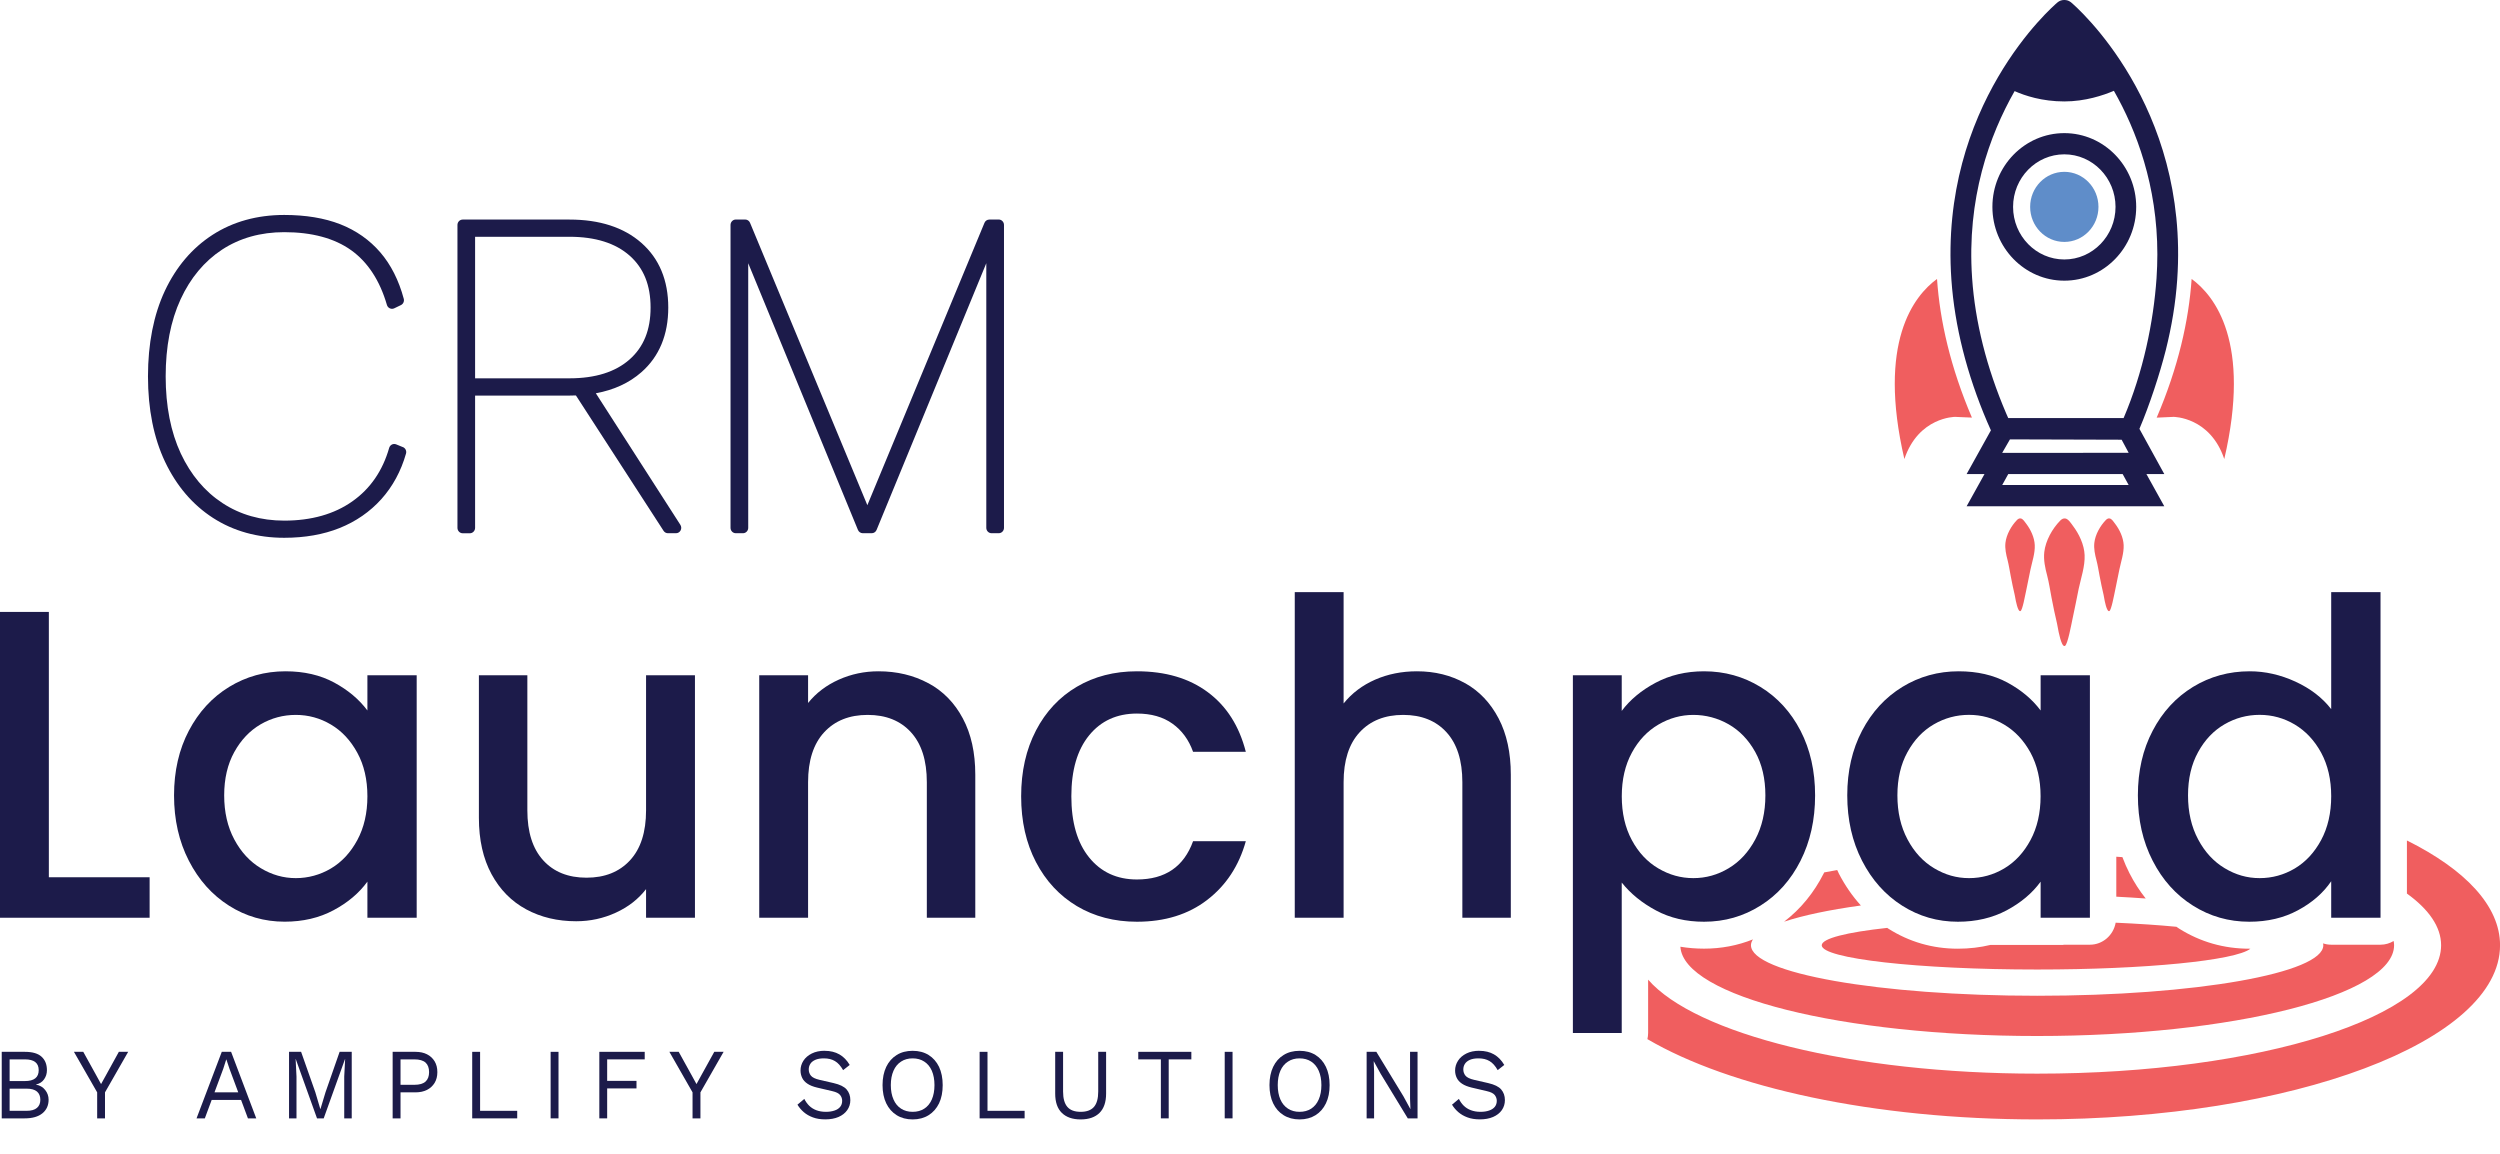 <svg width="52" height="24" viewBox="0 0 52 24" fill="none" xmlns="http://www.w3.org/2000/svg">
<path d="M1.016 18.247H3.112V19.089H0V12.728H1.016V18.247V18.247Z" fill="#1C1B4A"/>
<path d="M3.928 15.199C4.133 14.809 4.412 14.505 4.766 14.288C5.12 14.072 5.511 13.963 5.939 13.963C6.325 13.963 6.662 14.041 6.951 14.197C7.239 14.353 7.469 14.546 7.642 14.778V14.046H8.667V19.089H7.642V18.338C7.469 18.576 7.234 18.775 6.937 18.933C6.64 19.092 6.301 19.171 5.921 19.171C5.499 19.171 5.112 19.06 4.762 18.837C4.411 18.614 4.133 18.303 3.928 17.903C3.723 17.504 3.62 17.051 3.62 16.544C3.62 16.038 3.723 15.589 3.928 15.199V15.199ZM7.432 15.657C7.292 15.4 7.11 15.205 6.884 15.071C6.658 14.937 6.414 14.87 6.152 14.87C5.891 14.87 5.647 14.935 5.421 15.066C5.195 15.198 5.013 15.39 4.873 15.643C4.733 15.896 4.663 16.197 4.663 16.544C4.663 16.892 4.733 17.198 4.873 17.46C5.013 17.722 5.197 17.922 5.426 18.059C5.655 18.197 5.897 18.265 6.153 18.265C6.409 18.265 6.658 18.198 6.884 18.064C7.11 17.93 7.292 17.733 7.432 17.474C7.572 17.214 7.642 16.911 7.642 16.563C7.642 16.215 7.572 15.913 7.432 15.657H7.432Z" fill="#1C1B4A"/>
<path d="M14.455 14.046V19.089H13.438V18.494C13.278 18.701 13.068 18.865 12.81 18.983C12.551 19.102 12.276 19.162 11.985 19.162C11.598 19.162 11.252 19.08 10.946 18.915C10.64 18.75 10.399 18.506 10.224 18.183C10.049 17.859 9.961 17.469 9.961 17.011V14.046H10.969V16.856C10.969 17.307 11.079 17.654 11.299 17.895C11.518 18.136 11.819 18.256 12.199 18.256C12.58 18.256 12.881 18.136 13.104 17.895C13.327 17.654 13.438 17.307 13.438 16.856V14.046H14.455H14.455Z" fill="#1C1B4A"/>
<path d="M19.31 14.21C19.616 14.375 19.855 14.619 20.027 14.943C20.2 15.266 20.286 15.657 20.286 16.114V19.089H19.278V16.27C19.278 15.819 19.168 15.472 18.948 15.231C18.728 14.99 18.428 14.87 18.048 14.87C17.667 14.87 17.366 14.99 17.143 15.231C16.92 15.472 16.808 15.819 16.808 16.27V19.089H15.792V14.046H16.808V14.622C16.975 14.415 17.187 14.253 17.446 14.137C17.705 14.021 17.98 13.963 18.271 13.963C18.657 13.963 19.003 14.046 19.31 14.211V14.21Z" fill="#1C1B4A"/>
<path d="M21.548 15.194C21.753 14.801 22.037 14.497 22.399 14.284C22.762 14.07 23.178 13.963 23.648 13.963C24.242 13.963 24.734 14.108 25.123 14.398C25.513 14.688 25.776 15.101 25.913 15.638H24.816C24.727 15.388 24.584 15.193 24.388 15.053C24.192 14.912 23.945 14.842 23.648 14.842C23.232 14.842 22.9 14.993 22.654 15.295C22.407 15.597 22.284 16.02 22.284 16.563C22.284 17.106 22.407 17.53 22.654 17.835C22.9 18.14 23.232 18.293 23.648 18.293C24.236 18.293 24.625 18.027 24.816 17.497H25.913C25.77 18.009 25.503 18.416 25.11 18.718C24.718 19.02 24.23 19.172 23.648 19.172C23.178 19.172 22.762 19.063 22.399 18.847C22.037 18.63 21.753 18.325 21.548 17.931C21.343 17.538 21.24 17.082 21.24 16.563C21.24 16.044 21.343 15.588 21.548 15.195L21.548 15.194Z" fill="#1C1B4A"/>
<path d="M30.475 14.21C30.769 14.375 31.001 14.619 31.171 14.943C31.34 15.266 31.425 15.657 31.425 16.114V19.089H30.417V16.27C30.417 15.819 30.307 15.472 30.087 15.231C29.867 14.99 29.567 14.87 29.186 14.87C28.806 14.87 28.504 14.99 28.281 15.231C28.058 15.472 27.947 15.819 27.947 16.27V19.089H26.931V12.316H27.947V14.632C28.119 14.418 28.338 14.253 28.602 14.137C28.867 14.021 29.157 13.963 29.472 13.963C29.846 13.963 30.18 14.046 30.475 14.211V14.21Z" fill="#1C1B4A"/>
<path d="M0.036 23.262V21.878H0.516C0.676 21.878 0.792 21.912 0.866 21.981C0.94 22.049 0.976 22.142 0.976 22.26C0.976 22.33 0.957 22.393 0.917 22.45C0.877 22.506 0.822 22.542 0.749 22.557V22.56C0.83 22.575 0.893 22.612 0.94 22.672C0.987 22.731 1.011 22.799 1.011 22.874C1.011 22.992 0.968 23.086 0.882 23.157C0.796 23.227 0.673 23.262 0.514 23.262H0.036ZM0.2 22.486H0.519C0.709 22.486 0.805 22.411 0.805 22.26C0.805 22.109 0.709 22.035 0.519 22.035H0.2V22.486ZM0.2 23.105H0.553C0.65 23.105 0.722 23.085 0.769 23.044C0.816 23.004 0.839 22.947 0.839 22.875C0.839 22.802 0.816 22.744 0.769 22.704C0.722 22.664 0.65 22.644 0.553 22.644H0.2V23.105Z" fill="#1C1B4A"/>
<path d="M2.666 21.878L2.184 22.721V23.262H2.021V22.721L1.538 21.878H1.732L1.994 22.352L2.102 22.549L2.211 22.352L2.472 21.878H2.666Z" fill="#1C1B4A"/>
<path d="M4.088 23.262L4.613 21.878H4.807L5.33 23.262H5.157L4.773 22.23L4.709 22.038H4.705L4.646 22.224L4.26 23.263H4.088V23.262ZM4.345 22.879V22.721H5.067V22.879H4.345Z" fill="#1C1B4A"/>
<path d="M7.316 21.878V23.262H7.16V22.392L7.179 22.027H7.177L6.733 23.262H6.594L6.151 22.027H6.149L6.167 22.392V23.262H6.012V21.878H6.263L6.559 22.719L6.662 23.066H6.666L6.77 22.721L7.064 21.878H7.316V21.878Z" fill="#1C1B4A"/>
<path d="M8.643 21.878C8.734 21.878 8.814 21.895 8.881 21.929C8.949 21.963 9.001 22.012 9.04 22.075C9.078 22.138 9.097 22.213 9.097 22.3C9.097 22.387 9.078 22.461 9.04 22.524C9.001 22.587 8.949 22.636 8.881 22.67C8.814 22.704 8.734 22.721 8.643 22.721H8.331V23.262H8.167V21.878H8.643V21.878ZM8.619 22.564C8.725 22.564 8.803 22.541 8.852 22.496C8.901 22.451 8.925 22.385 8.925 22.3C8.925 22.215 8.901 22.147 8.852 22.102C8.803 22.058 8.725 22.035 8.619 22.035H8.331V22.564H8.619Z" fill="#1C1B4A"/>
<path d="M9.986 23.105H10.758V23.262H9.822V21.878H9.986V23.105V23.105Z" fill="#1C1B4A"/>
<path d="M11.617 21.878V23.262H11.453V21.878H11.617Z" fill="#1C1B4A"/>
<path d="M13.41 22.035H12.629V22.482H13.239V22.639H12.629V23.262H12.466V21.878H13.41V22.035L13.41 22.035Z" fill="#1C1B4A"/>
<path d="M15.051 21.878L14.569 22.721V23.262H14.405V22.721L13.923 21.878H14.117L14.379 22.352L14.487 22.549L14.595 22.352L14.857 21.878H15.051Z" fill="#1C1B4A"/>
<path d="M17.153 21.857C17.271 21.857 17.373 21.882 17.459 21.931C17.546 21.981 17.617 22.054 17.674 22.151L17.537 22.259C17.486 22.17 17.43 22.107 17.366 22.07C17.303 22.032 17.226 22.014 17.137 22.014C17.064 22.014 17.005 22.024 16.958 22.045C16.911 22.066 16.876 22.094 16.855 22.128C16.833 22.163 16.822 22.201 16.822 22.245C16.822 22.294 16.837 22.337 16.867 22.374C16.897 22.411 16.957 22.44 17.047 22.461L17.339 22.528C17.468 22.558 17.559 22.602 17.61 22.661C17.661 22.721 17.687 22.794 17.687 22.883C17.687 22.961 17.665 23.03 17.622 23.091C17.579 23.152 17.519 23.199 17.441 23.233C17.364 23.266 17.272 23.283 17.167 23.283C17.069 23.283 16.983 23.27 16.909 23.242C16.835 23.215 16.771 23.178 16.718 23.132C16.665 23.086 16.621 23.034 16.587 22.977L16.73 22.857C16.756 22.91 16.789 22.957 16.83 22.998C16.871 23.038 16.92 23.07 16.978 23.092C17.036 23.114 17.103 23.126 17.178 23.126C17.247 23.126 17.307 23.117 17.359 23.099C17.41 23.082 17.449 23.056 17.476 23.022C17.504 22.988 17.517 22.946 17.517 22.897C17.517 22.852 17.503 22.812 17.474 22.776C17.446 22.741 17.392 22.714 17.313 22.696L16.997 22.622C16.913 22.602 16.846 22.576 16.795 22.541C16.744 22.507 16.707 22.467 16.685 22.419C16.663 22.373 16.651 22.322 16.651 22.267C16.651 22.193 16.671 22.125 16.711 22.063C16.752 22 16.809 21.951 16.885 21.913C16.961 21.875 17.05 21.856 17.154 21.856L17.153 21.857Z" fill="#1C1B4A"/>
<path d="M18.983 21.857C19.111 21.857 19.222 21.886 19.315 21.944C19.408 22.002 19.48 22.084 19.532 22.19C19.582 22.297 19.608 22.423 19.608 22.57C19.608 22.717 19.583 22.843 19.532 22.95C19.48 23.056 19.408 23.138 19.315 23.196C19.222 23.254 19.111 23.284 18.983 23.284C18.855 23.284 18.744 23.254 18.651 23.196C18.558 23.138 18.485 23.056 18.434 22.95C18.383 22.844 18.357 22.717 18.357 22.57C18.357 22.423 18.383 22.297 18.434 22.19C18.485 22.084 18.558 22.002 18.651 21.944C18.744 21.886 18.855 21.857 18.983 21.857ZM18.983 22.014C18.89 22.014 18.81 22.036 18.742 22.081C18.674 22.125 18.621 22.188 18.585 22.271C18.548 22.355 18.529 22.454 18.529 22.57C18.529 22.686 18.548 22.786 18.585 22.869C18.621 22.953 18.674 23.016 18.742 23.06C18.81 23.104 18.89 23.126 18.983 23.126C19.076 23.126 19.158 23.104 19.225 23.06C19.293 23.016 19.345 22.953 19.382 22.869C19.418 22.786 19.437 22.686 19.437 22.57C19.437 22.454 19.418 22.355 19.382 22.271C19.345 22.188 19.293 22.125 19.225 22.081C19.158 22.037 19.077 22.014 18.983 22.014Z" fill="#1C1B4A"/>
<path d="M20.54 23.105H21.312V23.262H20.376V21.878H20.54V23.105V23.105Z" fill="#1C1B4A"/>
<path d="M23.007 21.878V22.746C23.007 22.924 22.961 23.058 22.87 23.148C22.779 23.238 22.648 23.284 22.478 23.284C22.308 23.284 22.178 23.238 22.086 23.148C21.994 23.058 21.948 22.924 21.948 22.746V21.878H22.112V22.704C22.112 22.848 22.142 22.955 22.201 23.023C22.26 23.092 22.352 23.126 22.478 23.126C22.603 23.126 22.695 23.092 22.755 23.023C22.814 22.954 22.843 22.848 22.843 22.704V21.878H23.007H23.007Z" fill="#1C1B4A"/>
<path d="M24.78 21.878V22.035H24.309V23.262H24.146V22.035H23.676V21.878H24.779H24.78Z" fill="#1C1B4A"/>
<path d="M25.637 21.878V23.262H25.474V21.878H25.637Z" fill="#1C1B4A"/>
<path d="M27.031 21.857C27.159 21.857 27.269 21.886 27.363 21.944C27.456 22.002 27.528 22.084 27.579 22.19C27.63 22.297 27.656 22.423 27.656 22.57C27.656 22.717 27.631 22.843 27.579 22.95C27.528 23.056 27.456 23.138 27.363 23.196C27.269 23.254 27.159 23.284 27.031 23.284C26.903 23.284 26.792 23.254 26.699 23.196C26.605 23.138 26.533 23.056 26.482 22.95C26.431 22.844 26.405 22.717 26.405 22.57C26.405 22.423 26.431 22.297 26.482 22.19C26.533 22.084 26.605 22.002 26.699 21.944C26.792 21.886 26.903 21.857 27.031 21.857ZM27.031 22.014C26.938 22.014 26.858 22.036 26.79 22.081C26.721 22.125 26.669 22.188 26.632 22.271C26.596 22.355 26.577 22.454 26.577 22.57C26.577 22.686 26.596 22.786 26.632 22.869C26.669 22.953 26.722 23.016 26.79 23.06C26.858 23.104 26.938 23.126 27.031 23.126C27.123 23.126 27.206 23.104 27.273 23.06C27.34 23.016 27.393 22.953 27.429 22.869C27.466 22.786 27.485 22.686 27.485 22.57C27.485 22.454 27.466 22.355 27.429 22.271C27.393 22.188 27.34 22.125 27.273 22.081C27.206 22.037 27.125 22.014 27.031 22.014Z" fill="#1C1B4A"/>
<path d="M29.485 21.878V23.262H29.282L28.718 22.335L28.575 22.075H28.573L28.581 22.285V23.262H28.426V21.878H28.628L29.19 22.801L29.335 23.067H29.337L29.329 22.856V21.878H29.485Z" fill="#1C1B4A"/>
<path d="M30.768 21.857C30.887 21.857 30.989 21.882 31.075 21.931C31.161 21.981 31.232 22.054 31.289 22.151L31.152 22.259C31.102 22.17 31.045 22.107 30.982 22.07C30.918 22.032 30.842 22.014 30.752 22.014C30.68 22.014 30.62 22.024 30.573 22.045C30.526 22.066 30.492 22.094 30.47 22.128C30.448 22.163 30.437 22.201 30.437 22.245C30.437 22.294 30.452 22.337 30.482 22.374C30.512 22.411 30.572 22.44 30.662 22.461L30.954 22.528C31.084 22.558 31.174 22.602 31.225 22.661C31.276 22.721 31.302 22.794 31.302 22.883C31.302 22.961 31.28 23.03 31.238 23.091C31.195 23.152 31.134 23.199 31.056 23.233C30.979 23.266 30.887 23.283 30.783 23.283C30.685 23.283 30.598 23.27 30.524 23.242C30.45 23.215 30.386 23.178 30.333 23.132C30.28 23.086 30.236 23.034 30.202 22.977L30.345 22.857C30.371 22.91 30.404 22.957 30.445 22.998C30.486 23.038 30.535 23.07 30.594 23.092C30.652 23.114 30.718 23.126 30.793 23.126C30.863 23.126 30.923 23.117 30.974 23.099C31.025 23.082 31.064 23.056 31.092 23.022C31.119 22.988 31.133 22.946 31.133 22.897C31.133 22.852 31.118 22.812 31.09 22.776C31.061 22.741 31.007 22.714 30.928 22.696L30.612 22.622C30.529 22.602 30.462 22.576 30.41 22.541C30.359 22.507 30.323 22.467 30.3 22.419C30.278 22.373 30.266 22.322 30.266 22.267C30.266 22.193 30.287 22.125 30.327 22.063C30.367 22 30.425 21.951 30.5 21.913C30.576 21.875 30.666 21.856 30.769 21.856L30.768 21.857Z" fill="#1C1B4A"/>
<path d="M32.716 14.046V21.487H33.732V18.357C33.917 18.589 34.154 18.782 34.446 18.938C34.737 19.094 35.07 19.172 35.444 19.172C35.873 19.172 36.263 19.06 36.617 18.837C36.971 18.615 37.249 18.304 37.451 17.904C37.653 17.504 37.754 17.051 37.754 16.544C37.754 16.038 37.653 15.59 37.451 15.199C37.249 14.809 36.971 14.505 36.617 14.288C36.263 14.072 35.873 13.963 35.444 13.963C35.07 13.963 34.734 14.043 34.437 14.201C34.139 14.36 33.905 14.555 33.732 14.787V14.046H32.716ZM33.942 15.657C34.081 15.4 34.266 15.205 34.495 15.071C34.724 14.937 34.966 14.87 35.222 14.87C35.477 14.87 35.728 14.935 35.957 15.066C36.186 15.198 36.37 15.39 36.51 15.643C36.65 15.896 36.72 16.197 36.72 16.544C36.72 16.892 36.65 17.198 36.51 17.46C36.37 17.722 36.186 17.922 35.957 18.059C35.728 18.197 35.483 18.265 35.222 18.265C34.96 18.265 34.724 18.198 34.495 18.064C34.266 17.93 34.081 17.733 33.942 17.474C33.802 17.214 33.733 16.911 33.733 16.563C33.733 16.215 33.803 15.913 33.942 15.657Z" fill="#1C1B4A"/>
<path d="M43.47 19.089V14.046H42.445V14.778C42.272 14.546 42.042 14.353 41.754 14.197C41.465 14.041 41.128 13.963 40.741 13.963C40.313 13.963 39.922 14.072 39.569 14.288C39.215 14.505 38.936 14.808 38.731 15.199C38.526 15.59 38.423 16.038 38.423 16.544C38.423 17.051 38.526 17.504 38.731 17.904C38.936 18.303 39.214 18.615 39.564 18.837C39.915 19.06 40.301 19.172 40.724 19.172C41.104 19.172 41.443 19.092 41.74 18.934C42.037 18.775 42.272 18.577 42.445 18.339V19.089H43.47V19.089ZM42.235 17.473C42.095 17.733 41.913 17.93 41.687 18.064C41.461 18.198 41.217 18.265 40.956 18.265C40.694 18.265 40.458 18.196 40.229 18.059C40 17.922 39.815 17.722 39.676 17.459C39.536 17.197 39.466 16.892 39.466 16.544C39.466 16.196 39.536 15.896 39.676 15.643C39.815 15.39 39.998 15.197 40.224 15.066C40.45 14.935 40.694 14.869 40.955 14.869C41.217 14.869 41.46 14.936 41.686 15.071C41.912 15.205 42.095 15.4 42.235 15.656C42.374 15.913 42.444 16.215 42.444 16.562C42.444 16.91 42.374 17.214 42.235 17.473H42.235Z" fill="#1C1B4A"/>
<path d="M49.515 19.089V12.316H48.489V14.75C48.305 14.512 48.057 14.322 47.745 14.178C47.433 14.035 47.116 13.963 46.795 13.963C46.361 13.963 45.968 14.072 45.614 14.288C45.26 14.505 44.98 14.808 44.776 15.199C44.57 15.59 44.468 16.038 44.468 16.544C44.468 17.051 44.57 17.504 44.776 17.904C44.98 18.303 45.26 18.615 45.614 18.837C45.967 19.06 46.358 19.172 46.786 19.172C47.167 19.172 47.504 19.092 47.798 18.933C48.093 18.775 48.323 18.574 48.489 18.33V19.089H49.515V19.089ZM48.28 17.473C48.14 17.733 47.958 17.929 47.732 18.064C47.505 18.198 47.262 18.265 47 18.265C46.739 18.265 46.502 18.196 46.274 18.059C46.045 17.922 45.86 17.722 45.721 17.459C45.581 17.197 45.511 16.892 45.511 16.544C45.511 16.196 45.581 15.896 45.721 15.643C45.86 15.389 46.043 15.197 46.269 15.066C46.495 14.935 46.739 14.869 47 14.869C47.262 14.869 47.505 14.936 47.731 15.07C47.957 15.205 48.14 15.4 48.28 15.656C48.419 15.913 48.489 16.215 48.489 16.562C48.489 16.91 48.419 17.214 48.28 17.473H48.28Z" fill="#1C1B4A"/>
<path d="M41.017 8.686L40.665 8.671C40.665 8.671 39.906 8.671 39.611 9.548C39.047 7.119 39.807 6.155 40.29 5.802C40.35 6.673 40.568 7.637 41.016 8.686H41.017Z" fill="#F05E5F"/>
<path d="M46.265 9.548C45.97 8.671 45.211 8.671 45.211 8.671L44.859 8.687C45.308 7.637 45.526 6.673 45.586 5.802C46.069 6.155 46.829 7.12 46.265 9.548H46.265Z" fill="#F05E5F"/>
<path d="M42.938 2.769C42.113 2.769 41.442 3.457 41.442 4.303C41.442 5.149 42.113 5.838 42.938 5.838C43.762 5.838 44.433 5.149 44.433 4.303C44.433 3.457 43.762 2.769 42.938 2.769ZM42.938 5.397C42.35 5.397 41.872 4.906 41.872 4.303C41.872 3.701 42.35 3.21 42.938 3.21C43.525 3.21 44.003 3.701 44.003 4.303C44.003 4.906 43.525 5.397 42.938 5.397Z" fill="#1C1B4A"/>
<path d="M42.938 5.032C43.33 5.032 43.648 4.706 43.648 4.303C43.648 3.9 43.33 3.574 42.938 3.574C42.546 3.574 42.227 3.9 42.227 4.303C42.227 4.706 42.546 5.032 42.938 5.032Z" fill="#5F8DC9"/>
<path d="M43.08 0.05L43.064 0.039C43.028 0.013 42.986 0 42.943 0H42.931C42.882 0 42.834 0.018 42.796 0.05C42.694 0.136 40.336 2.184 40.589 5.818C40.657 6.781 40.908 7.777 41.333 8.774C41.359 8.833 41.384 8.892 41.411 8.951L40.906 9.86H41.278L40.906 10.53H45.017L44.645 9.86H45.017L44.5 8.92C44.712 8.422 44.923 7.777 45.048 7.284C45.172 6.789 45.253 6.299 45.286 5.818C45.539 2.183 43.181 0.135 43.079 0.05H43.08ZM43.192 10.088H41.646L41.772 9.86H44.151L44.276 10.088H43.192H43.192ZM43.329 9.419H41.646L41.807 9.139H41.808C41.807 9.139 44.13 9.146 44.13 9.146L44.276 9.418H43.329L43.329 9.419ZM44.856 5.786C44.793 6.699 44.578 7.743 44.171 8.696H41.771C41.757 8.664 41.742 8.63 41.728 8.598C41.321 7.646 41.083 6.699 41.02 5.786C40.904 4.131 41.381 2.813 41.904 1.895C42.114 1.989 42.475 2.11 42.938 2.11C43.372 2.11 43.751 1.982 43.969 1.889C44.439 2.715 44.873 3.862 44.873 5.288C44.873 5.45 44.867 5.616 44.856 5.786Z" fill="#1C1B4A"/>
<path d="M42.892 13.389C42.835 13.275 42.793 13 42.787 12.974C42.744 12.794 42.707 12.613 42.672 12.432C42.643 12.279 42.62 12.123 42.581 11.972C42.539 11.814 42.503 11.648 42.521 11.483C42.548 11.245 42.688 10.996 42.853 10.828C42.882 10.798 42.919 10.776 42.962 10.785C43.024 10.797 43.08 10.888 43.116 10.936C43.244 11.105 43.351 11.328 43.36 11.545C43.37 11.777 43.285 12.02 43.237 12.245C43.194 12.457 43.153 12.668 43.107 12.879C43.084 12.985 43.008 13.407 42.951 13.435C42.93 13.446 42.91 13.426 42.892 13.389H42.892Z" fill="#F05E5F"/>
<path d="M43.831 12.677C43.789 12.595 43.759 12.394 43.755 12.375C43.724 12.245 43.697 12.113 43.672 11.981C43.65 11.87 43.634 11.757 43.605 11.648C43.575 11.533 43.549 11.412 43.562 11.292C43.581 11.118 43.684 10.938 43.803 10.815C43.824 10.794 43.851 10.777 43.882 10.784C43.927 10.793 43.968 10.859 43.994 10.894C44.088 11.017 44.165 11.179 44.172 11.337C44.179 11.505 44.117 11.682 44.083 11.846C44.051 11.999 44.022 12.153 43.989 12.306C43.972 12.383 43.916 12.69 43.875 12.71C43.86 12.718 43.845 12.704 43.832 12.677L43.831 12.677Z" fill="#F05E5F"/>
<path d="M41.983 12.677C41.941 12.595 41.91 12.394 41.906 12.375C41.875 12.245 41.848 12.113 41.823 11.981C41.801 11.87 41.785 11.757 41.757 11.648C41.727 11.533 41.7 11.412 41.713 11.292C41.733 11.118 41.835 10.938 41.954 10.815C41.975 10.794 42.002 10.777 42.034 10.784C42.079 10.793 42.119 10.859 42.146 10.894C42.239 11.017 42.316 11.179 42.323 11.337C42.331 11.505 42.269 11.682 42.234 11.846C42.202 11.999 42.173 12.153 42.14 12.306C42.123 12.383 42.068 12.69 42.027 12.71C42.011 12.718 41.997 12.704 41.983 12.677L41.983 12.677Z" fill="#F05E5F"/>
<path d="M8.38 9.3L8.241 9.243C8.212 9.231 8.18 9.232 8.152 9.246C8.125 9.26 8.104 9.285 8.095 9.315C7.96 9.79 7.703 10.165 7.329 10.428C6.953 10.694 6.476 10.829 5.912 10.829C5.428 10.829 4.995 10.706 4.628 10.464C4.259 10.223 3.968 9.875 3.76 9.432C3.552 8.985 3.446 8.446 3.446 7.829C3.446 7.212 3.55 6.673 3.756 6.226C3.96 5.783 4.25 5.435 4.618 5.193C4.986 4.952 5.421 4.829 5.912 4.829C6.488 4.829 6.957 4.956 7.305 5.205C7.651 5.453 7.901 5.836 8.048 6.343C8.057 6.374 8.079 6.4 8.108 6.413C8.137 6.427 8.171 6.427 8.2 6.413L8.339 6.346C8.387 6.323 8.413 6.267 8.398 6.214C8.295 5.83 8.131 5.506 7.91 5.249C7.688 4.991 7.408 4.794 7.077 4.664C6.749 4.536 6.358 4.471 5.912 4.471C5.349 4.471 4.847 4.61 4.422 4.884C3.997 5.158 3.663 5.551 3.428 6.052C3.196 6.549 3.078 7.147 3.078 7.829C3.078 8.511 3.198 9.109 3.433 9.605C3.671 10.106 4.006 10.499 4.431 10.773C4.856 11.047 5.354 11.186 5.912 11.186C6.339 11.186 6.727 11.118 7.064 10.983C7.403 10.847 7.695 10.645 7.932 10.382C8.168 10.119 8.341 9.8 8.445 9.435C8.461 9.379 8.433 9.321 8.38 9.299V9.3Z" fill="#1C1B4A"/>
<path d="M12.394 8.18C12.771 8.111 13.088 7.964 13.341 7.742C13.712 7.416 13.9 6.963 13.9 6.397C13.9 5.831 13.712 5.378 13.341 5.052C12.975 4.73 12.472 4.567 11.847 4.567H9.624C9.564 4.567 9.515 4.617 9.515 4.679V10.979C9.515 11.041 9.564 11.092 9.624 11.092H9.773C9.833 11.092 9.882 11.041 9.882 10.979V8.228H11.847C11.891 8.228 11.935 8.227 11.979 8.225L13.802 11.041C13.822 11.072 13.856 11.091 13.893 11.091H14.06C14.101 11.091 14.138 11.069 14.157 11.032C14.176 10.996 14.174 10.952 14.152 10.917L12.394 8.181L12.394 8.18ZM9.882 4.925H11.847C12.382 4.925 12.802 5.057 13.096 5.317C13.389 5.577 13.532 5.93 13.532 6.397C13.532 6.863 13.389 7.216 13.096 7.476C12.802 7.737 12.382 7.869 11.847 7.869H9.882V4.924V4.925Z" fill="#1C1B4A"/>
<path d="M20.773 4.567H20.578C20.534 4.567 20.494 4.593 20.477 4.635L18.05 10.486L18.041 10.508L15.601 4.635C15.584 4.593 15.544 4.566 15.5 4.566H15.305C15.245 4.566 15.195 4.616 15.195 4.679V10.979C15.195 11.041 15.244 11.091 15.305 11.091H15.454C15.514 11.091 15.563 11.041 15.563 10.979V5.475L17.845 11.022C17.863 11.064 17.902 11.091 17.946 11.091H18.132C18.176 11.091 18.216 11.064 18.233 11.022L20.515 5.475V10.979C20.515 11.041 20.564 11.091 20.625 11.091H20.773C20.834 11.091 20.883 11.041 20.883 10.979V4.679C20.883 4.617 20.834 4.566 20.773 4.566L20.773 4.567Z" fill="#1C1B4A"/>
<path d="M46.786 19.733C46.257 19.733 45.766 19.592 45.327 19.316C45.308 19.303 45.289 19.29 45.27 19.277C44.897 19.241 44.47 19.213 44.006 19.192C43.959 19.453 43.737 19.65 43.469 19.65H42.919V19.654H41.403C41.188 19.706 40.961 19.733 40.723 19.733C40.199 19.733 39.712 19.592 39.276 19.315C39.269 19.31 39.261 19.305 39.254 19.3C38.414 19.391 37.892 19.52 37.892 19.662C37.892 19.94 39.898 20.166 42.373 20.166C44.634 20.166 46.503 19.977 46.809 19.733C46.801 19.733 46.794 19.733 46.786 19.733L46.786 19.733Z" fill="#F05E5F"/>
<path d="M38.246 18.165C38.235 18.143 38.225 18.12 38.214 18.097C38.123 18.113 38.032 18.13 37.944 18.146C37.941 18.152 37.939 18.157 37.936 18.162C37.729 18.572 37.451 18.91 37.109 19.171C37.503 19.04 38.049 18.925 38.706 18.834C38.529 18.639 38.375 18.416 38.246 18.166L38.246 18.165Z" fill="#F05E5F"/>
<path d="M44.294 18.165C44.238 18.056 44.189 17.943 44.146 17.828C44.104 17.825 44.061 17.823 44.019 17.82V18.651C44.228 18.662 44.432 18.674 44.631 18.689C44.504 18.53 44.391 18.355 44.294 18.165V18.165Z" fill="#F05E5F"/>
<path d="M49.515 19.65H48.49C48.43 19.65 48.373 19.64 48.32 19.622C48.322 19.635 48.325 19.648 48.325 19.661C48.325 20.242 45.66 20.712 42.373 20.712C39.085 20.712 36.42 20.242 36.42 19.661C36.42 19.62 36.435 19.579 36.462 19.539C36.142 19.667 35.802 19.732 35.444 19.732C35.274 19.732 35.11 19.718 34.952 19.692C35.016 20.72 38.313 21.549 42.373 21.549C46.433 21.549 49.797 20.704 49.797 19.661C49.797 19.631 49.793 19.602 49.788 19.573C49.707 19.621 49.615 19.65 49.515 19.65V19.65Z" fill="#F05E5F"/>
<path d="M50.064 17.482V18.586C50.52 18.915 50.775 19.279 50.775 19.661C50.775 21.136 47.014 22.332 42.374 22.332C38.514 22.332 35.265 21.504 34.281 20.377V21.487C34.281 21.531 34.275 21.573 34.266 21.614C35.977 22.618 38.969 23.284 42.375 23.284C47.691 23.284 52.001 21.662 52.001 19.661C52.001 18.843 51.279 18.088 50.064 17.482H50.064Z" fill="#F05E5F"/>
</svg>
